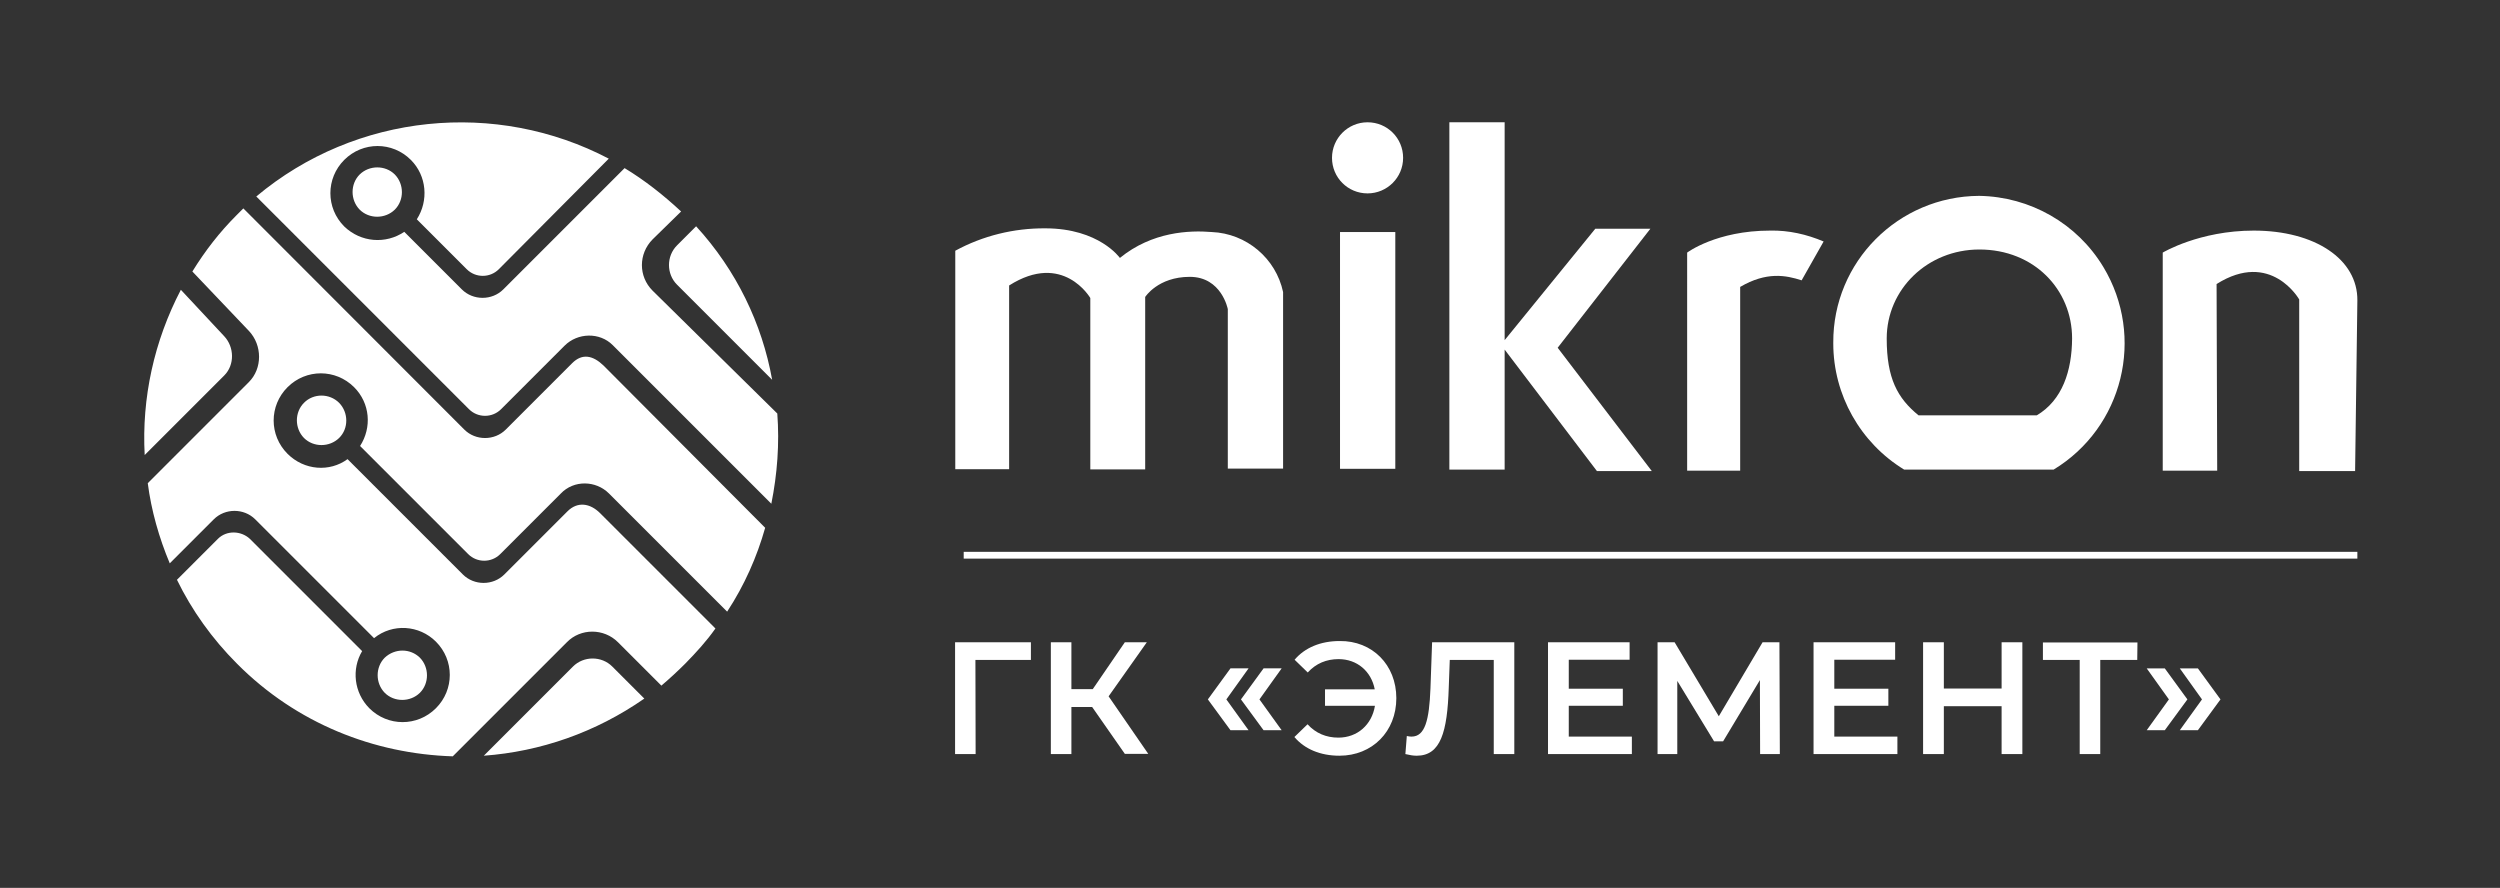 <?xml version="1.0" encoding="utf-8"?>
<!-- Generator: Adobe Illustrator 27.2.0, SVG Export Plug-In . SVG Version: 6.00 Build 0)  -->
<svg version="1.1" id="Layer_1" xmlns="http://www.w3.org/2000/svg" xmlns:xlink="http://www.w3.org/1999/xlink" x="0px" y="0px"
	 viewBox="0 0 1216.4 432" style="enable-background:new 0 0 1216.4 432;" xml:space="preserve">
<rect x="0" y="0" width="1216.4" height="432" fill="#333333" stroke="none"/>
<style type="text/css">
	.st0{fill-rule:evenodd;clip-rule:evenodd;fill:#FFFFFF;}
	.st1{fill:#FFFFFF;}
</style>
<path class="st0" d="M115.2,104.6L115.2,104.6c1.2-1.2,2-2,3.2-3.2L225.9,209c5.5,5.5,14.7,5.5,20.2,0l28-28l4.3-4.3
	c4.9-4.9,10.1-3.8,15.3,1.2l78.6,78.9c-4,14.2-10.1,28-18.5,40.8l-57.5-57.5c-6.4-6.4-17.1-6.6-23.4,0l-4.6,4.6l0,0l-24.9,24.9
	c-4.3,4.3-11.3,4.3-15.6,0L175.2,217c5.8-9,4.9-20.8-2.9-28.6c-9-9-23.4-9-32.4,0s-9,23.4,0,32.4c8.1,8.1,20.5,9,29.2,2.6l56.1,56.1
	c5.5,5.5,14.7,5.5,20.2,0l28.6-28.6l0.9-0.9l1.2-1.2c4.9-4.9,11-4,15.9,0.9l56.1,56.1c-4.3,6.1-9.3,11.6-14.7,17.1l0,0
	c-3.8,3.8-7.5,7.2-11.6,10.7l-21.1-21.1c-6.9-6.9-18.2-6.9-24.9,0L220.3,368c-38.2-1.2-76-15.9-105-45.1l0,0
	c-12.1-12.1-22-26-29.2-40.8l19.9-19.9c4.3-4.3,11.3-4,15.6,0l54.6,54.6c-5.2,8.7-4,20.2,3.5,27.8c9,9,23.4,9,32.4,0s9-23.4,0-32.4
	c-8.1-8.1-21.1-9-30.1-1.7l-57.8-57.8c-5.5-5.5-14.7-5.5-20.2,0l-21.4,21.4c-5.2-12.4-9-25.7-10.7-39l49.2-49.2
	c6.6-6.6,6.6-17.9,0-24.9l-27.5-28.9C99.9,121.9,106.8,113,115.2,104.6L115.2,104.6z M124.7,95.6l103.5,103.5
	c4.3,4.3,11.3,4.3,15.6,0l24.3-24.3l0,0l6.6-6.6c6.4-6.4,17.1-6.6,23.4-0.3l77.2,77.2c2.9-14.5,4-29.2,2.9-43.9l-60.7-59.8
	c-6.9-6.9-6.9-17.9,0-24.9l13.9-13.6c-8.7-8.1-17.9-15.3-27.5-21.1l-59,59c-5.5,5.5-14.7,5.5-20.2,0l-28-28
	c-9,6.1-21.1,5.2-29.2-2.6c-9-9-9-23.4,0-32.4s23.4-9,32.4,0c7.8,7.8,8.7,19.9,2.9,28.9l24.3,24.3c4.3,4.3,11.3,4.3,15.6,0
	l53.5-53.8C241.5,48.5,173.3,54.9,124.7,95.6L124.7,95.6z M338.7,110.1l-9.3,9.3c-5.2,5.2-5.2,13.9,0,19.1l46.3,46.3
	C370.8,157.5,358.3,131.5,338.7,110.1L338.7,110.1z M313.5,339.9l-15.6-15.6c-5.2-5.2-13.9-5.2-19.1,0l-43.4,43.4
	C262.9,365.7,289.8,356.4,313.5,339.9L313.5,339.9z M70.4,221.4l38.7-38.7c5.2-5.2,4.9-13.9,0-19.1L88,141
	C75,165.9,68.9,193.6,70.4,221.4L70.4,221.4z M147.9,196c-4.6,4.6-4.6,12.4,0,17.1c4.6,4.6,12.4,4.6,17.1,0s4.6-12.4,0-17.1
	C160.3,191.3,152.5,191.3,147.9,196L147.9,196z M175,84.9c-4.6,4.6-4.6,12.4,0,17.1c4.6,4.6,12.4,4.6,17.1,0
	c4.6-4.6,4.6-12.4,0-17.1C187.5,80.3,179.7,80.3,175,84.9L175,84.9z M187.2,320c-4.6,4.6-4.6,12.4,0,17.1c4.6,4.6,12.4,4.6,17.1,0
	c4.6-4.6,4.6-12.4,0-17.1C199.6,315.4,192.1,315.4,187.2,320z"/>
<g>
	<rect x="468.9" y="268.5" class="st1" width="678.1" height="3.3"/>
	<g>
		<path class="st1" d="M501.6,321.1h-27l0.1,45.8h-10v-54.4h36.9V321.1L501.6,321.1z"/>
		<path class="st1" d="M531.4,344h-10.1v22.9h-10v-54.4h10v22.8h10.4l15.6-22.8H558l-18.6,26.3l19.3,28h-11.4L531.4,344L531.4,344z"
			/>
		<path class="st1" d="M587.7,340.3l11-15.1h8.8l-10.8,15.1l10.8,15h-8.8L587.7,340.3z M603.8,340.3l11-15.1h8.8l-10.8,15.1l10.8,15
			h-8.8L603.8,340.3z"/>
		<path class="st1" d="M679.4,339.7c0,16.2-11.7,28-27.7,28c-9.2,0-16.9-3.2-21.9-9.1l6.4-6.2c4,4.4,9.1,6.5,15,6.5
			c9.3,0,16.3-6.3,17.8-15.5h-24.3v-8h24.2c-1.7-8.8-8.6-14.7-17.6-14.7c-5.9,0-11,2.1-15,6.5l-6.4-6.2c5-5.9,12.7-9.1,21.9-9.1
			C667.7,311.7,679.4,323.5,679.4,339.7L679.4,339.7z"/>
		<path class="st1" d="M736.8,312.5v54.4h-10v-45.8h-21.4l-0.5,13.6c-0.7,21.4-3.9,33-15.6,33c-1.7,0-3.4-0.3-5.5-0.8l0.7-8.8
			c0.8,0.2,1.5,0.3,2.3,0.3c6.6,0,8.6-8.1,9.2-23.4l0.8-22.5L736.8,312.5L736.8,312.5z"/>
		<path class="st1" d="M794,358.4v8.5h-40.8v-54.4h39.7v8.5h-29.6v14.1h26.3v8.3h-26.3v15H794L794,358.4z"/>
		<path class="st1" d="M856.4,366.9l-0.1-36l-17.9,29.8H834l-17.9-29.4v35.6h-9.6v-54.4h8.3l21.5,36l21.3-36h8.2l0.2,54.4H856.4
			L856.4,366.9z"/>
		<path class="st1" d="M923.2,358.4v8.5h-40.8v-54.4h39.7v8.5h-29.6v14.1h26.3v8.3h-26.3v15H923.2L923.2,358.4z"/>
		<path class="st1" d="M984,312.5v54.4h-10.1v-23.3h-28.1v23.3h-10.1v-54.4h10.1V335h28.1v-22.5H984L984,312.5z"/>
		<path class="st1" d="M1039.9,321.1h-18v45.8h-10v-45.8H994v-8.5h46L1039.9,321.1L1039.9,321.1z"/>
		<path class="st1" d="M1044.5,355.3l10.8-15l-10.8-15.1h8.8l11,15.1l-11,15H1044.5z M1060.6,355.3l10.8-15l-10.8-15.1h8.8l11,15.1
			l-11,15H1060.6z"/>
	</g>
	<g>
		<path class="st1" d="M963,95.3c-39.4,0.2-71.2,32.1-71,71.4c0,0.2,0,0.2,0,0.4c0,25.1,13.2,48.4,34.5,61.4h72.7
			c33.8-20.5,44.7-64.6,24.2-98.6C1010.6,108.7,987.8,95.7,963,95.3z M991,202.1h-57.5c-10.3-8.4-15.5-18-15.5-37.4
			c0-23.9,19.8-43.3,45.1-43.3c26.5,0,45.1,19.4,45.1,43.3C1008.1,180.4,1003.5,194.7,991,202.1L991,202.1z"/>
		<path class="st1" d="M464.8,228.3V122c13.4-7.3,28.5-11,43.8-10.9c26.2,0,36.3,14.4,36.3,14.4c15.7-12.8,33.8-13.5,44.7-12.6
			c16.9,0.7,31.2,12.8,34.7,29.2V228h-26.9v-77.6c0,0-3-15.7-18.5-15.7s-21.7,9.8-21.7,9.8v83.9h-26.7V145c0,0-13.2-22.8-39.5-6.1
			v89.4L464.8,228.3L464.8,228.3z"/>
		<path class="st1" d="M1078.8,229h-26.5V122.9c0,0,17.8-10.7,44.3-10.7c29.7,0,50.6,13.9,50.4,34l-1.1,83h-27.2v-83.5
			c0,0-13.7-24.2-40.2-7.5L1078.8,229L1078.8,229z"/>
		<path class="st1" d="M847.1,229h-26.2V122.9c0,0,14.2-10.7,40.4-10.7c8.9-0.2,17.8,1.8,26,5.3l-10.7,18.9
			c-7.7-2.5-17.1-4.3-29.9,3.2V229H847.1z"/>
		<polygon class="st1" points="705.2,59.5 732.1,59.5 732.1,165.5 776.2,111.3 803,111.3 757.9,169.2 803.7,229.2 777,229.2 
			732.1,170.1 732.1,228.5 705.2,228.5 		"/>
		<rect x="652" y="112.9" class="st1" width="26.9" height="115.2"/>
		<path class="st0" d="M665.4,59.5c9.6,0,17.3,7.7,17.3,17.3s-7.8,17.3-17.3,17.3c-9.6,0-17.3-7.7-17.3-17.3
			C648.1,67.3,655.8,59.5,665.4,59.5z"/>
	</g>
</g>
</svg>
